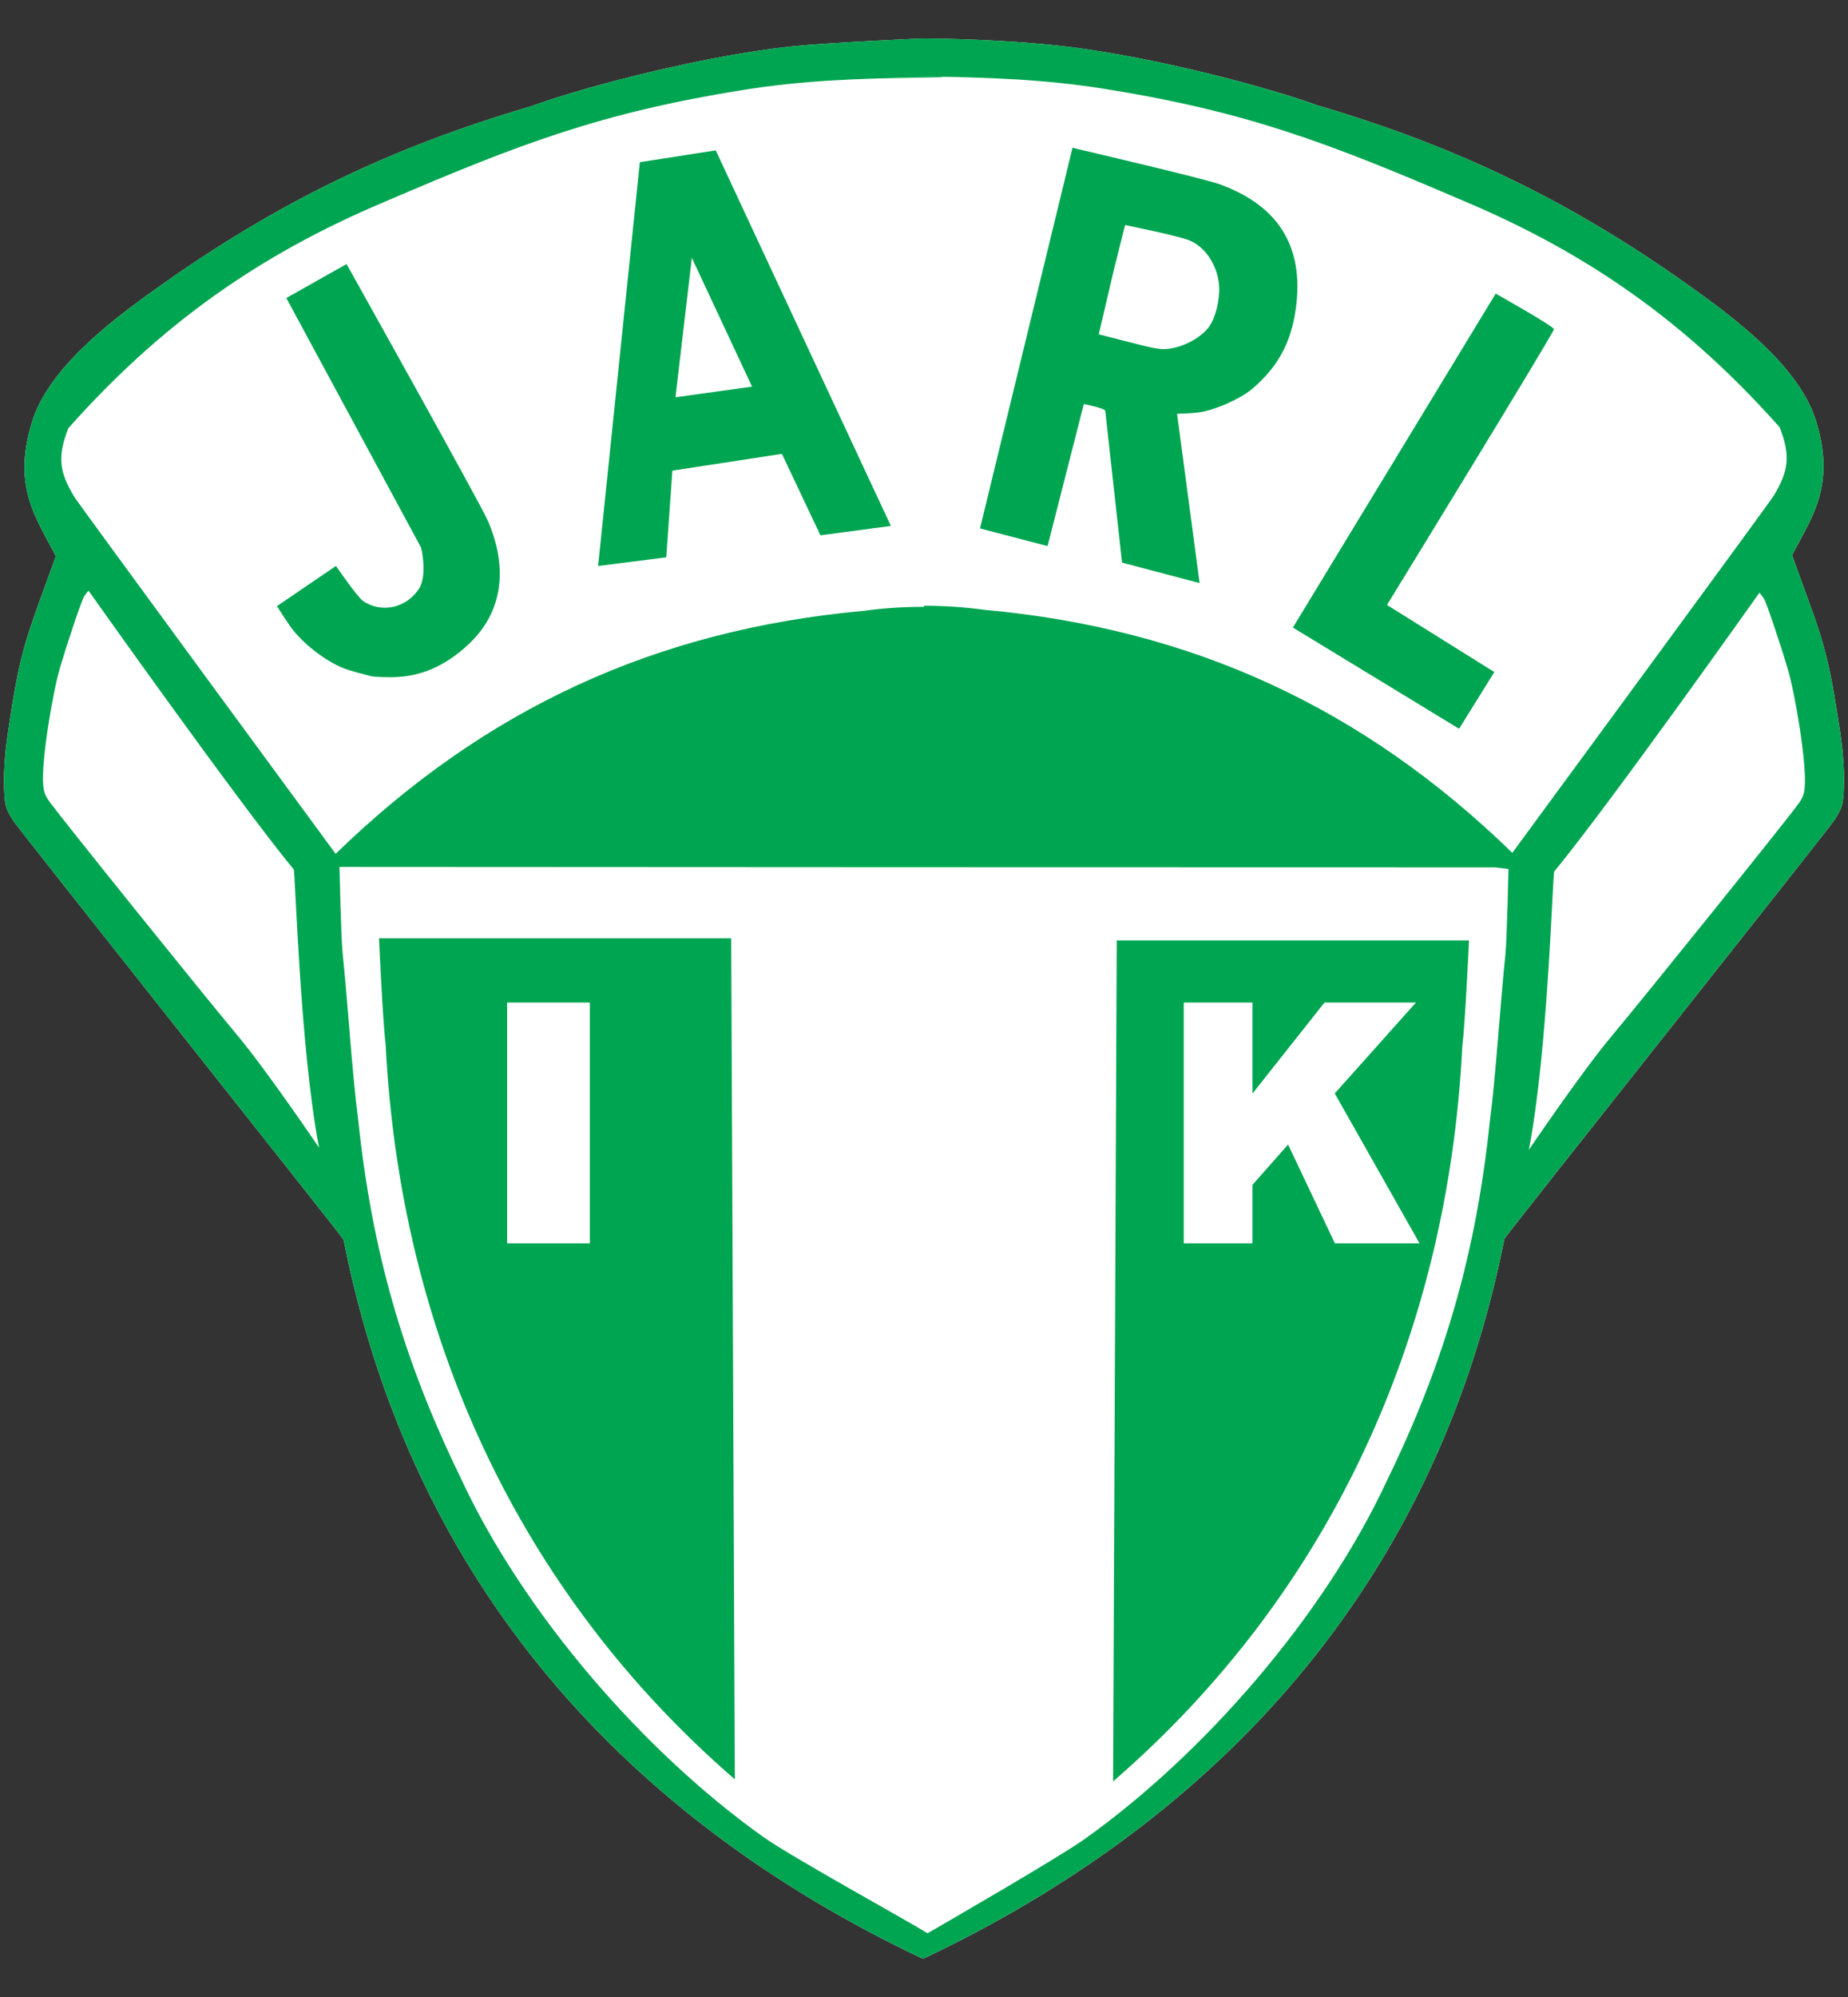 <?xml version="1.0" encoding="utf-8"?>
<!-- Generator: Adobe Illustrator 16.0.0, SVG Export Plug-In . SVG Version: 6.00 Build 0)  -->
<!DOCTYPE svg PUBLIC "-//W3C//DTD SVG 1.0//EN" "http://www.w3.org/TR/2001/REC-SVG-20010904/DTD/svg10.dtd">
<svg version="1.0" id="Layer_1" xmlns="http://www.w3.org/2000/svg" xmlns:xlink="http://www.w3.org/1999/xlink" x="0px" y="0px"
	 width="500px" height="540px" viewBox="0 0 500 540" enable-background="new 0 0 500 540" xml:space="preserve">
<rect x="0" y="0" width="500" height="540" fill="#333333" stroke="none"/>
<g>
	<path fill="#FFFFFF" d="M496.76,190.912c1.438,8.838,2.487,15.195,2.048,23.618c-0.195,3.23-0.609,4.242-2.389,7.101
		c-1.365,2.188-88.158,111.383-89.378,113.311c-18.662,94.082-78.1,157.248-157.188,194.674h-0.262
		c-79.088-37.426-137.984-100.311-156.634-194.406c-1.219-1.926-88.023-111.117-89.371-113.292c-1.786-2.858-2.225-3.87-2.395-7.112
		c-0.439-8.411,0.622-14.781,2.03-23.618c2.712-16.901,4.681-20.759,11.635-40.044c0.25-0.67,0.238-0.823-0.098-1.444
		c-1.834-3.462-3.883-7.04-5.346-10.441c-3.657-8.423-3.492-16.06-0.798-24.989c4.309-14.281,20.534-26.897,33.363-36.021
		c32.456-23.204,63.254-38.221,101.523-49.455c17.523-6.32,49.053-13.97,70.8-16.255c10.221-1.072,35.551-2.145,35.551-2.145
		c12.861,0.122,25.624,0.798,35.85,1.872c21.723,2.273,53.246,9.935,70.8,16.242c38.252,11.258,69.067,26.251,101.505,49.455
		c12.836,9.148,29.061,21.753,33.389,36.034c2.681,8.929,2.828,16.566-0.805,24.977c-1.475,3.407-3.523,6.991-5.363,10.453
		c-0.329,0.622-0.329,0.768-0.098,1.445C492.078,170.14,494.054,174.01,496.76,190.912"/>
	<path fill-rule="evenodd" clip-rule="evenodd" fill="#00A551" d="M265.152,142.896l18.283,4.772l9.802-38.411
		c0,0,5.704,1.122,5.802,1.822l4.547,41.056l20.979,5.528l-6.095-45.774c0,0,3.45-0.072,5.778-0.359
		c4.096-0.487,11.165-3.571,14.335-6.204c7.827-6.516,11.239-13.896,12.227-23.691c1.658-16.493-6.302-26.574-20.881-31.833
		c-4.413-1.585-39.751-9.837-39.751-9.837 M173.118,43.858l-11.294,109.198l18.438-2.347l1.658-23.441l29.634-4.542l10.422,22.027
		l19.059-2.541L193.651,40.665L173.118,43.858z M297.284,90.406l4.145-17.699l2.974-11.855c0,0,13.86,2.792,17.213,4.077
		c4.34,1.676,7.704,6.559,8.216,12.123c0.316,3.48-0.865,9.161-3.048,11.745c-2.926,3.444-8.216,5.583-11.897,5.607
		c-1.561,0-3.632-0.439-6.387-1.14C304.159,92.155,297.284,90.406,297.284,90.406z M203.477,104.552l-20.723,2.883l4.431-37.721
		L203.477,104.552z M113.394,159.151c-3.249,5.102-9.99,6.863-15.183,3.358c-1.48-1-7.313-9.478-7.313-9.478l-15.962,10.873
		c0,0,2.133,3.407,3.62,5.504c3.169,4.491,9.544,9.397,14.415,11.287c2.261,0.872,4.955,1.481,7.466,2.158
		c0.67,0.189,4.742,0.372,7.314,0.201c7.637-0.5,13.592-3.797,18.998-8.813c9.922-9.239,10.386-21.643,5.205-33.503
		c-2.084-4.797-38.185-69.331-38.185-69.331l-16.304,9.179l36.375,67.332C114.18,148.54,115.563,155.744,113.394,159.151z
		 M349.811,169.695l44.968,27.367l9.532-15.341l-29.048-18.139c0,0,44.506-72.5,45.164-74.536
		c0.244-0.694-15.749-9.648-15.749-9.648L349.811,169.695z M249.847,529.615c79.082-37.426,138.543-100.592,157.194-194.688
		c1.207-1.914,88.013-111.122,89.378-113.291c1.768-2.859,2.205-3.871,2.389-7.113c0.439-8.417-0.634-14.78-2.048-23.618
		c-2.706-16.901-4.656-20.772-11.629-40.044c-0.244-0.677-0.22-0.811,0.098-1.451c1.84-3.456,3.875-7.04,5.363-10.435
		c3.633-8.423,3.485-16.066,0.793-24.989c-4.316-14.281-20.541-26.885-33.377-36.022c-32.438-23.209-63.253-38.209-101.53-49.46
		c-17.517-6.302-49.052-13.976-70.774-16.249c-10.227-1.073-22.989-1.737-35.856-1.871c0,0-25.325,1.085-35.545,2.146
		c-21.735,2.286-53.276,9.947-70.806,16.25c-38.27,11.251-69.062,26.25-101.518,49.46c-12.83,9.137-29.061,21.741-33.363,36.021
		c-2.701,8.941-2.859,16.578,0.786,25.002c1.469,3.383,3.517,6.979,5.352,10.435c0.341,0.627,0.341,0.774,0.104,1.45
		c-6.955,19.273-8.929,23.131-11.635,40.044c-1.408,8.825-2.475,15.188-2.024,23.618c0.177,3.243,0.598,4.242,2.383,7.112
		c1.353,2.176,88.151,111.361,89.376,113.287c18.65,94.082,77.552,156.98,156.628,194.406H249.847z M86.344,310.367
		c0,0-14.232-21.018-22.284-30.609c-9.459-11.3-46.45-57.262-50.539-62.803c-1.353-1.822-1.664-2.785-1.841-4.833
		c-0.524-6.266,2.512-24.587,4.547-31.554c1.499-5.131,5.79-18.211,6.552-19.321c0.488-0.726,1.164-1.536,1.164-1.536
		s40.092,56.61,55.519,75.382C79.914,235.643,81.139,283.635,86.344,310.367z M293.433,497.311
		c32.254-22.916,64.861-60.4,81.855-97.008c15.639-32.07,24.1-61.582,27.804-97.08c1.609-12.121,2.828-31.906,4.219-45.151
		c0.402-3.968,0.84-23.094,0.84-23.094s-1.816-0.226-3.645-0.433l-156.853-0.036l-155.805-0.08c0,0,0.421,19.114,0.835,23.082
		c1.383,13.256,2.609,33.028,4.217,45.151c3.706,35.498,12.16,65.021,27.799,97.08c16.986,36.605,49.607,74.09,81.861,97.008
		c7.503,5.34,38.904,22.576,44.402,26.014C250.963,522.764,285.924,502.65,293.433,497.311z M198.82,481.146
		c-58.877-50.939-90.583-120.947-94.478-198.744c-0.798-6.368-1.798-28.676-1.798-28.676h95.289L198.82,481.146z M250.133,20.966
		c-17.559,0.226-32.851,0.762-49.052,3.358c-38.27,6.119-60.207,14.445-97.013,30.249c-34.364,14.476-60.767,33.352-85.567,61.199
		c-3.097,7.875-2.383,11.934,1.572,18.535c1.109,1.859,70.738,96.58,70.738,96.58c40.428-39.3,86.737-60.602,142.872-65.709
		c5.515-0.762,10.982-1.097,16.45-1.084l-0.286-0.287c5.48-0.012,10.941,0.336,16.45,1.085
		c56.146,5.12,102.469,26.41,142.878,65.722c0,0,69.629-94.722,70.738-96.581c3.949-6.601,4.682-10.672,1.572-18.535
		c-24.807-27.848-51.185-46.736-85.561-61.2c-36.802-15.804-58.73-24.13-97.02-30.261c-16.2-2.584-31.486-3.133-49.058-3.358
		C232.288,20.454,267.711,20.747,250.133,20.966z M413.649,310.926c0,0,14.237-21.008,22.283-30.607
		c9.459-11.312,46.443-57.256,50.538-62.803c1.342-1.822,1.671-2.779,1.829-4.827c0.524-6.266-2.511-24.593-4.534-31.572
		c-1.487-5.114-5.778-18.2-6.559-19.321c-0.487-0.714-1.171-1.524-1.171-1.524s-40.08,56.61-55.512,75.383
		C420.073,236.191,418.843,284.188,413.649,310.926z M301.16,481.707c58.901-50.953,90.596-120.973,94.484-198.756
		c0.792-6.357,1.816-28.658,1.816-28.658h-95.313L301.16,481.707z M137.207,271.091h22.381v65.142h-22.381V271.091z
		 M320.274,271.091h18.59v24.622l19.492-24.622h24.745l-21.967,24.575l22.954,40.566h-22.905l-12.678-26.744l-9.642,10.91v15.834
		h-18.59V271.091z"/>
</g>
</svg>
